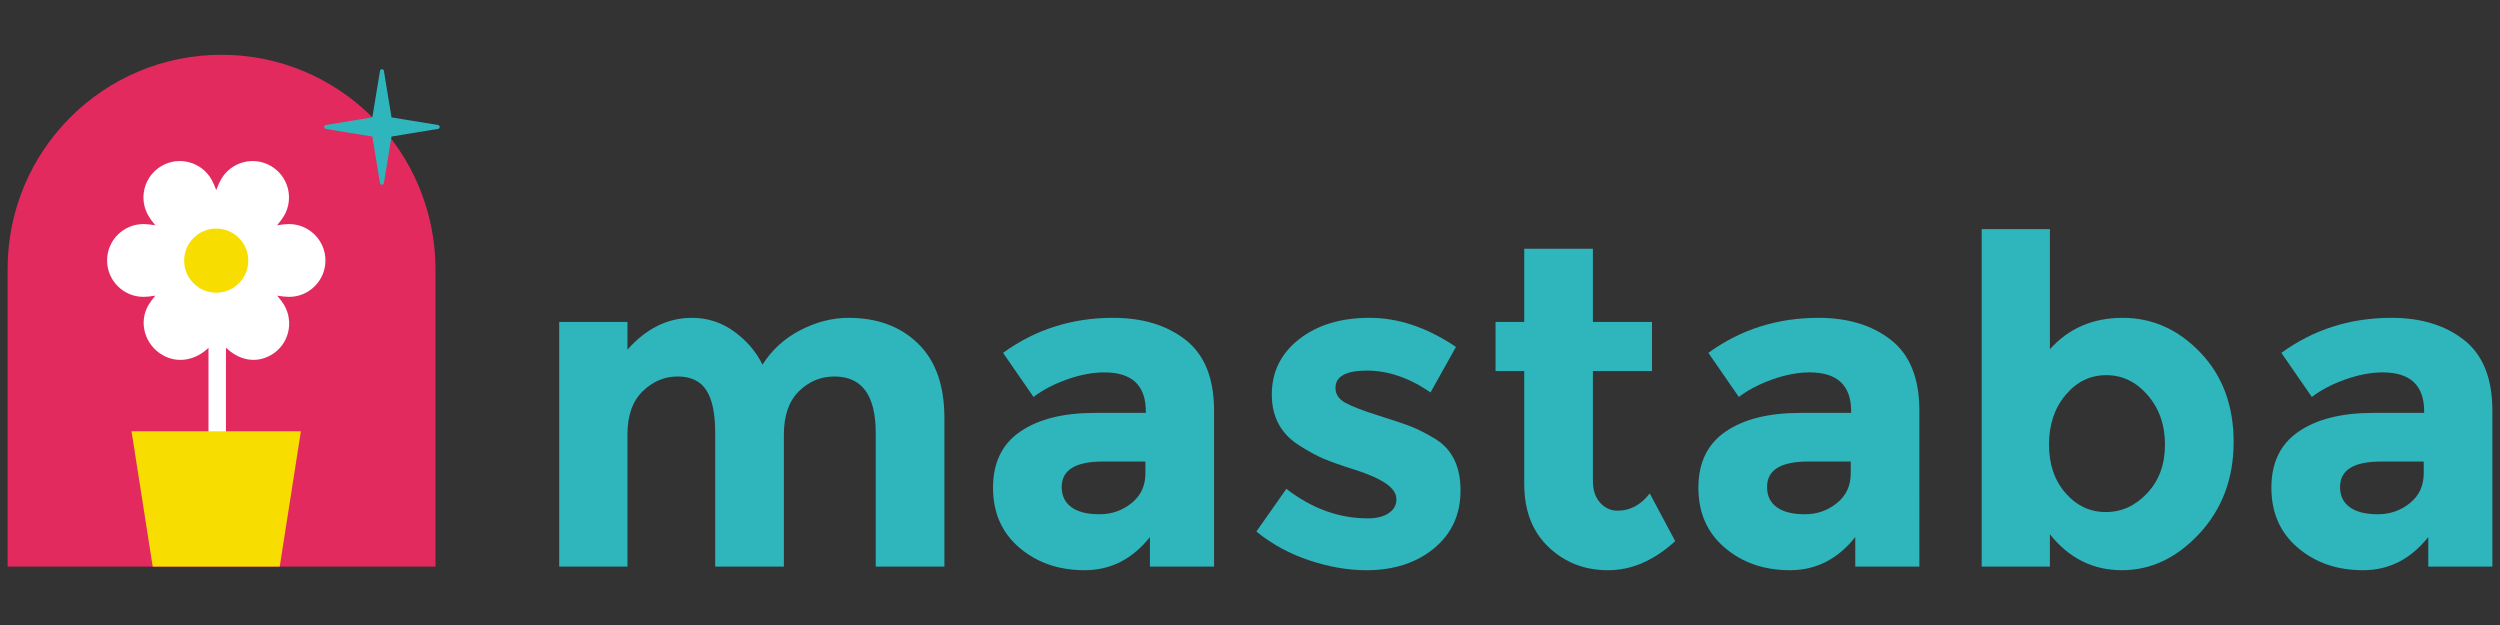 <?xml version="1.0" encoding="utf-8"?>
<!-- Generator: Adobe Illustrator 16.0.0, SVG Export Plug-In . SVG Version: 6.00 Build 0)  -->
<!DOCTYPE svg PUBLIC "-//W3C//DTD SVG 1.1//EN" "http://www.w3.org/Graphics/SVG/1.1/DTD/svg11.dtd">
<svg version="1.1" id="Calque_1" xmlns="http://www.w3.org/2000/svg" xmlns:xlink="http://www.w3.org/1999/xlink" x="0px" y="0px"
	 width="200px" height="50px" viewBox="0 0 200 50" enable-background="new 0 0 200 50" xml:space="preserve">
<rect x="0" y="0" width="200" height="50" fill="#333333" stroke="none"/>
<g>
	<g>
		<path fill="#2FB6BC" d="M62.709,34.777v10.551h-5.493V34.631c0-1.553-0.237-2.691-0.711-3.418
			c-0.472-0.727-1.236-1.094-2.29-1.094c-1.057,0-1.991,0.395-2.802,1.184c-0.813,0.787-1.218,1.947-1.218,3.475v10.551h-5.458
			V25.755h5.458v2.22c1.502-1.699,3.225-2.548,5.165-2.548c1.236,0,2.36,0.363,3.365,1.091c1.007,0.727,1.765,1.615,2.275,2.656
			c0.752-1.188,1.763-2.111,3.039-2.766c1.271-0.653,2.551-0.981,3.836-0.981c2.304,0,4.16,0.685,5.566,2.056
			c1.408,1.369,2.111,3.352,2.111,5.949v11.896h-5.493V34.631c0-3.006-1.104-4.512-3.311-4.512c-1.092,0-2.038,0.395-2.837,1.184
			C63.11,32.09,62.709,33.25,62.709,34.777z"/>
		<path fill="#2FB6BC" d="M97.125,45.328h-5.13v-2.365c-1.406,1.77-3.148,2.654-5.221,2.654c-2.073,0-3.814-0.6-5.221-1.801
			c-1.406-1.197-2.111-2.801-2.111-4.801c0-2.002,0.729-3.5,2.184-4.492c1.455-0.994,3.444-1.492,5.967-1.492h4.074v-0.109
			c0-2.088-1.104-3.131-3.309-3.131c-0.946,0-1.947,0.189-3.003,0.566c-1.055,0.375-1.945,0.844-2.673,1.4l-2.437-3.529
			c2.57-1.867,5.504-2.802,8.804-2.802c2.377,0,4.316,0.595,5.821,1.782c1.502,1.189,2.255,3.068,2.255,5.641V45.328z
			 M91.632,37.871v-0.947h-3.42c-2.184,0-3.276,0.68-3.276,2.037c0,0.703,0.263,1.244,0.784,1.619s1.268,0.561,2.237,0.561
			c0.97,0,1.825-0.293,2.565-0.889C91.263,39.66,91.632,38.863,91.632,37.871z"/>
		<path fill="#2FB6BC" d="M116.842,39.234c0,1.926-0.709,3.473-2.125,4.639c-1.42,1.164-3.221,1.744-5.402,1.744
			c-1.457,0-2.975-0.258-4.549-0.781c-1.576-0.52-2.996-1.291-4.256-2.311l2.398-3.418c2.039,1.576,4.209,2.361,6.512,2.361
			c0.705,0,1.262-0.135,1.676-0.414c0.412-0.281,0.617-0.648,0.617-1.111c0-0.461-0.285-0.885-0.854-1.273
			c-0.57-0.387-1.396-0.75-2.473-1.092c-1.08-0.338-1.906-0.631-2.475-0.873c-0.572-0.242-1.221-0.594-1.947-1.055
			c-1.48-0.922-2.219-2.287-2.219-4.096c0-1.803,0.729-3.275,2.184-4.418c1.453-1.139,3.332-1.71,5.637-1.71
			c2.307,0,4.609,0.776,6.912,2.327l-2.035,3.641c-1.697-1.166-3.391-1.746-5.076-1.746s-2.529,0.459-2.529,1.383
			c0,0.508,0.268,0.908,0.801,1.199s1.418,0.631,2.656,1.02c1.236,0.387,2.117,0.686,2.639,0.891
			c0.52,0.207,1.145,0.529,1.873,0.963C116.164,35.93,116.842,37.305,116.842,39.234z"/>
		<path fill="#2FB6BC" d="M127.432,29.684v8.768c0,0.754,0.191,1.34,0.58,1.766c0.387,0.426,0.848,0.637,1.383,0.637
			c1.02,0,1.881-0.463,2.584-1.383l2.037,3.818c-1.699,1.553-3.488,2.328-5.367,2.328c-1.881,0-3.467-0.617-4.766-1.855
			c-1.299-1.236-1.945-2.922-1.945-5.055v-9.023h-2.293v-3.929h2.293v-5.859h5.494v5.859h4.729v3.929H127.432z"/>
		<path fill="#2FB6BC" d="M153.551,45.328h-5.129v-2.365c-1.406,1.77-3.146,2.654-5.219,2.654c-2.076,0-3.814-0.6-5.221-1.801
			c-1.408-1.197-2.111-2.801-2.111-4.801c0-2.002,0.727-3.5,2.182-4.492c1.455-0.994,3.443-1.492,5.967-1.492h4.074v-0.109
			c0-2.088-1.105-3.131-3.309-3.131c-0.947,0-1.947,0.189-3.002,0.566c-1.055,0.375-1.947,0.844-2.676,1.4l-2.438-3.529
			c2.572-1.867,5.506-2.802,8.805-2.802c2.375,0,4.316,0.595,5.82,1.782c1.506,1.189,2.256,3.068,2.256,5.641V45.328z
			 M148.059,37.871v-0.947h-3.42c-2.184,0-3.275,0.68-3.275,2.037c0,0.703,0.262,1.244,0.783,1.619s1.268,0.561,2.236,0.561
			c0.971,0,1.824-0.293,2.564-0.889C147.688,39.66,148.059,38.863,148.059,37.871z"/>
		<path fill="#2FB6BC" d="M169.814,25.427c2.375,0,4.451,0.929,6.221,2.782c1.77,1.857,2.656,4.238,2.656,7.152
			c0,2.908-0.912,5.346-2.727,7.311c-1.82,1.963-3.889,2.945-6.205,2.945s-4.238-0.957-5.766-2.873v2.584h-5.459V18.332h5.459v9.604
			C165.496,26.264,167.438,25.427,169.814,25.427z M163.92,35.559c0,1.592,0.443,2.887,1.328,3.893
			c0.885,1.01,1.959,1.512,3.221,1.512s2.365-0.502,3.309-1.512c0.947-1.006,1.42-2.297,1.42-3.873c0-1.578-0.461-2.898-1.383-3.967
			c-0.922-1.064-2.025-1.6-3.309-1.6c-1.287,0-2.373,0.527-3.258,1.584C164.363,32.648,163.92,33.971,163.92,35.559z"/>
		<path fill="#2FB6BC" d="M199.391,45.328h-5.129v-2.365c-1.406,1.77-3.146,2.654-5.221,2.654s-3.812-0.6-5.219-1.801
			c-1.408-1.197-2.111-2.801-2.111-4.801c0-2.002,0.727-3.5,2.182-4.492c1.455-0.994,3.445-1.492,5.967-1.492h4.074v-0.109
			c0-2.088-1.104-3.131-3.311-3.131c-0.945,0-1.945,0.189-3,0.566c-1.055,0.375-1.947,0.844-2.676,1.4l-2.438-3.529
			c2.572-1.867,5.506-2.802,8.807-2.802c2.373,0,4.314,0.595,5.818,1.782c1.506,1.189,2.256,3.068,2.256,5.641V45.328z
			 M193.898,37.871v-0.947h-3.418c-2.188,0-3.277,0.68-3.277,2.037c0,0.703,0.262,1.244,0.783,1.619s1.268,0.561,2.236,0.561
			c0.973,0,1.824-0.293,2.566-0.889C193.527,39.66,193.898,38.863,193.898,37.871z"/>
	</g>
	<g>
		<g>
			<path fill="#E32A5F" d="M34.841,21.569c0-9.466-7.651-17.187-17.117-17.187c-9.464,0-17.115,7.663-17.115,17.129v0.039v23.778
				h34.232V21.55V21.569z"/>
		</g>
		<g>
			<path fill="#FFFFFF" d="M23.118,17.925c-0.259,0-0.584,0.036-0.947,0.097c0.236-0.282,0.43-0.549,0.559-0.771
				c0.803-1.393,0.326-3.171-1.066-3.977c-1.392-0.804-3.171-0.325-3.975,1.066c-0.13,0.223-0.265,0.523-0.391,0.869
				c-0.128-0.345-0.261-0.646-0.389-0.869c-0.806-1.392-2.586-1.87-3.978-1.066c-1.393,0.806-1.868,2.584-1.064,3.977
				c0.128,0.223,0.319,0.489,0.557,0.771c-0.363-0.061-0.687-0.097-0.946-0.097c-1.607,0-2.91,1.303-2.91,2.91
				c0,1.61,1.303,2.913,2.91,2.913c0.259,0,0.583-0.035,0.948-0.097c-0.236,0.282-0.429,0.546-0.559,0.77
				c-0.804,1.395-0.263,3.174,1.131,3.979c1.211,0.699,2.632,0.428,3.681-0.572v14.494l0.699,1.865l0.699-1.865v-14.51
				c1.046,1.012,2.391,1.289,3.609,0.588c1.392-0.805,1.858-2.584,1.055-3.979c-0.13-0.224-0.328-0.488-0.562-0.77
				c0.363,0.062,0.687,0.097,0.945,0.097c1.606,0,2.911-1.303,2.911-2.913C26.033,19.229,24.726,17.925,23.118,17.925"/>
		</g>
		<g>
			<path fill="#F8DD00" d="M19.862,20.85c0,1.418-1.147,2.564-2.565,2.564c-1.416,0-2.565-1.146-2.565-2.564
				c0-1.415,1.149-2.565,2.565-2.565C18.715,18.285,19.862,19.435,19.862,20.85"/>
		</g>
		<g>
			<polygon fill="#2FB6BC" points="29.922,9.526 30.554,5.691 31.186,9.526 35.021,10.158 31.186,10.788 30.554,14.622 
				29.922,10.788 26.088,10.158 			"/>
		</g>
		<g>
			<path fill="#2FB6BC" d="M30.554,14.778c-0.077,0-0.142-0.054-0.153-0.129l-0.614-3.726l-3.722-0.611
				c-0.077-0.014-0.132-0.079-0.132-0.154c0-0.077,0.055-0.144,0.132-0.154l3.722-0.614l0.614-3.724
				c0.012-0.077,0.076-0.132,0.153-0.132s0.143,0.055,0.156,0.132l0.612,3.724l3.724,0.612c0.075,0.013,0.13,0.079,0.13,0.156
				c0,0.075-0.055,0.141-0.13,0.154l-3.724,0.611l-0.612,3.726C30.697,14.725,30.631,14.778,30.554,14.778 M27.052,10.158
				l2.896,0.476c0.067,0.012,0.119,0.063,0.128,0.131l0.478,2.896l0.478-2.896c0.011-0.067,0.063-0.119,0.129-0.131l2.898-0.476
				L31.161,9.68c-0.065-0.012-0.118-0.063-0.129-0.131l-0.478-2.896l-0.478,2.896c-0.01,0.067-0.062,0.119-0.128,0.131
				L27.052,10.158z"/>
		</g>
		<g>
			<polygon fill="#F8DD00" points="24.072,34.5 10.523,34.5 12.217,45.328 22.378,45.328 			"/>
		</g>
	</g>
</g>
</svg>
